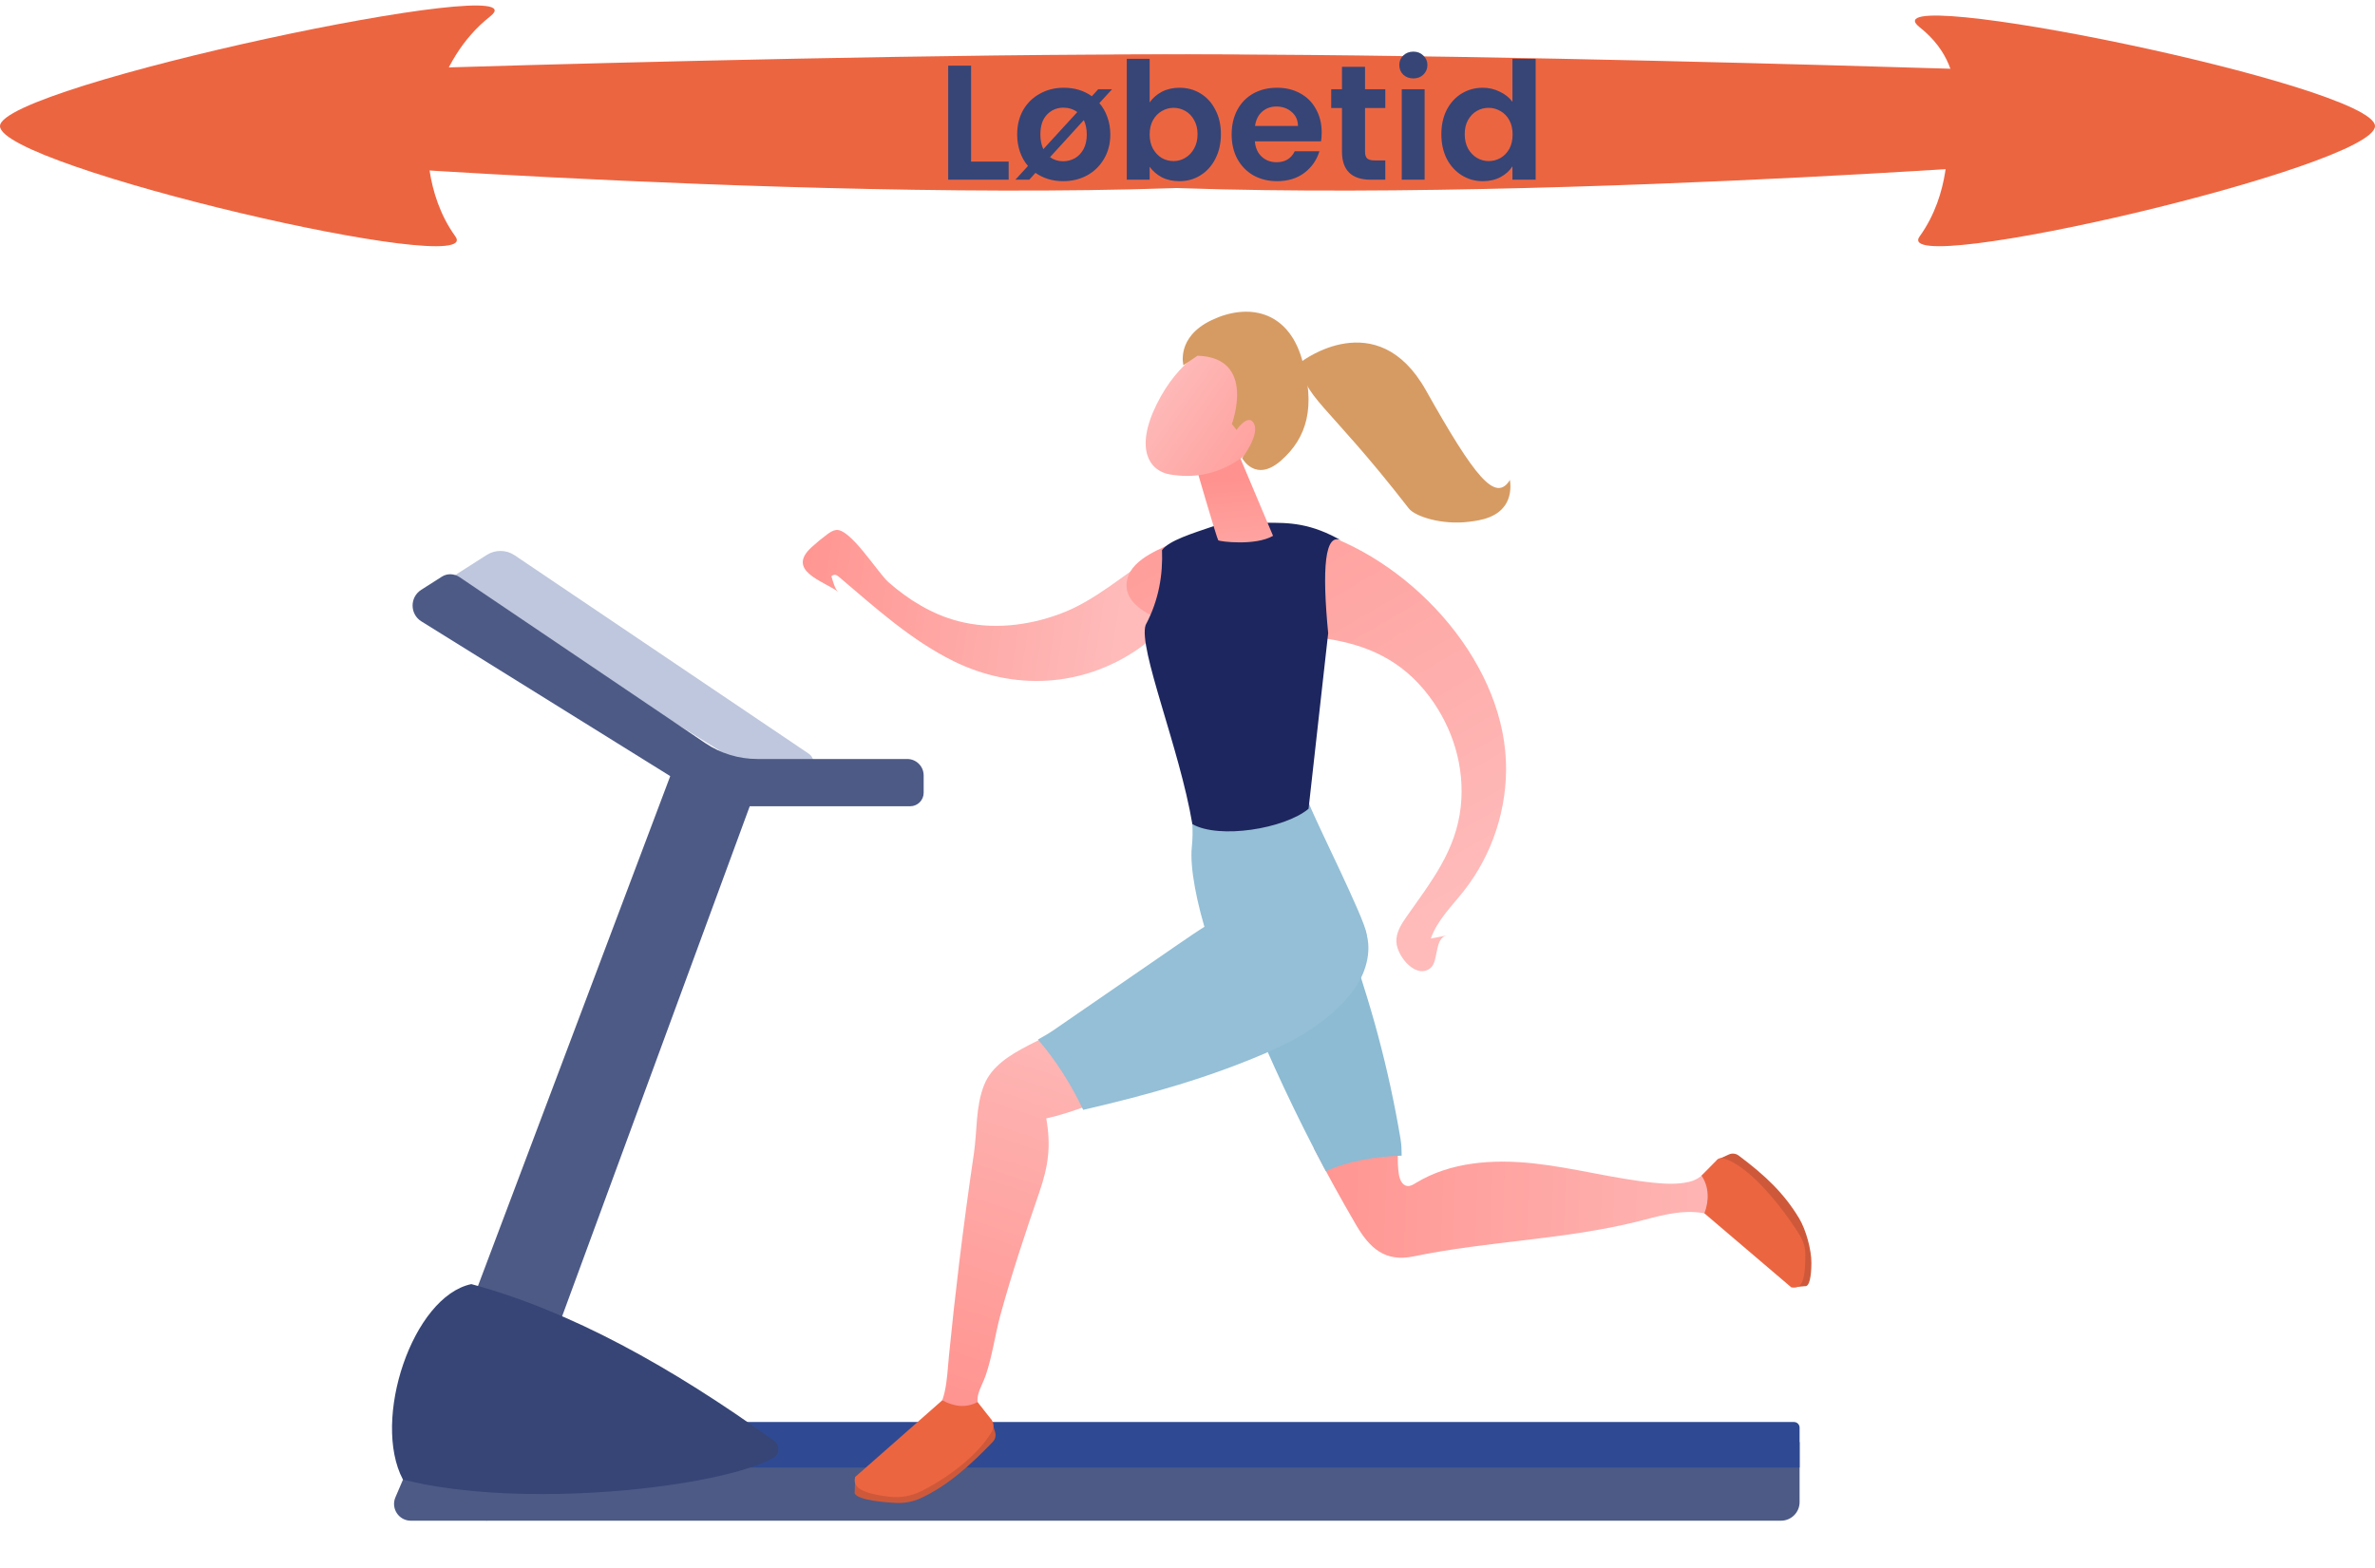 <svg width="436" height="288" viewBox="0 0 436 288" fill="none" xmlns="http://www.w3.org/2000/svg">
<path d="M75.422 279.249H326.948C328.837 279.249 330.368 277.718 330.368 275.83V264.803H76.94L72.59 274.956C71.719 276.988 73.211 279.249 75.422 279.249Z" fill="#4D5A86"/>
<path d="M72.539 276.48L123.604 141.031L138.924 144.553L89.39 279.249L72.539 276.48Z" fill="#4D5A86"/>
<path d="M141.173 143.479L83.622 107.691C82.838 107.204 82.833 106.066 83.61 105.57L89.355 101.906C90.927 100.903 92.943 100.93 94.489 101.973L148.433 138.376C149.576 139.148 149.703 140.783 148.692 141.721L147.449 142.875C145.733 144.468 143.162 144.715 141.173 143.478V143.479Z" fill="#BEC7DD"/>
<path d="M77.328 108.309L81.115 105.894C82.108 105.261 83.383 105.317 84.36 105.976L129.469 136.452C132.289 138.358 135.614 139.375 139.018 139.375H166.546C168.214 139.375 169.565 140.727 169.565 142.393V145.581C169.565 146.941 168.452 148.053 167.092 148.053H137.64L124.626 143.501L77.362 114.109C75.22 112.778 75.202 109.666 77.329 108.309H77.328Z" fill="#4D5A86"/>
<path d="M329.342 261.127H91.944V269.481H330.368V262.153C330.368 261.587 329.908 261.127 329.341 261.127H329.342Z" fill="#2F4A92"/>
<path d="M141.949 267.723C132.129 273.17 95.884 277.282 73.966 271.688C68.179 260.735 75.744 238.07 86.526 235.805C104.67 240.691 123.255 250.996 142.107 264.579C143.208 265.373 143.136 267.065 141.949 267.723Z" fill="#364576"/>
<path d="M181.971 260.654L182.681 262.981C182.873 263.606 182.714 264.288 182.262 264.761C178.108 269.104 173.783 272.968 168.877 275.176C167.482 275.804 165.947 276.055 164.418 275.98C160.529 275.787 156.546 275.105 156.905 273.907L157.009 271.204L181.971 260.655V260.654Z" fill="#CE593A"/>
<path d="M238.897 66.428C238.897 66.428 252.792 55.704 261.765 71.663C270.74 87.62 274.543 92.4 277.199 88.128C277.334 89.108 277.403 90.715 276.625 92.226C275.146 95.099 271.67 95.556 269.848 95.795C264.571 96.487 259.711 94.764 258.642 93.384C243.314 73.608 238.983 72.921 238.896 66.429L238.897 66.428Z" fill="#D69B63"/>
<path d="M256.383 207.707C256.841 210.427 256.376 213.018 256.809 215.677C256.959 216.6 257.416 217.671 258.344 217.786C258.914 217.856 259.446 217.524 259.935 217.225C266.275 213.349 274.141 212.834 281.53 213.634C288.917 214.434 296.138 216.43 303.53 217.184C305.673 217.402 307.937 217.523 310.054 217.03C312.628 216.431 313.245 214.649 315.085 213.699C317.033 212.693 316.077 211.956 318.218 212.423C319.342 212.669 322.452 214.886 322.718 216.005C323.208 218.063 323.134 217.99 324.551 220.007C325.546 221.424 327.512 221.9 328.759 223.043C331.781 225.814 331.686 229.921 331.162 233.699C331.042 234.563 330.207 235.699 329.596 235.077C329.366 234.842 329.37 234.474 329.356 234.146C329.214 230.722 325.807 228.497 322.791 226.865C319.118 224.879 315.296 222.848 311.129 222.584C307.639 222.363 304.213 223.403 300.823 224.257C287.32 227.66 273.191 227.877 259.528 230.707C254.297 231.79 251.478 229.272 248.925 224.895C246.237 220.285 243.663 215.609 241.198 210.876C245.941 208.613 250.938 207.049 256.146 206.354C256.225 206.804 256.307 207.254 256.383 207.705L256.383 207.707Z" fill="url(#paint0_linear_106_36717)"/>
<path d="M232.473 172.166C236.046 170.75 240.236 170.079 243.955 171.333C248.096 172.729 249.051 177.059 250.268 180.879C252.229 187.029 253.897 193.272 255.268 199.581C255.953 202.735 256.563 205.906 257.099 209.088C257.277 210.144 257.314 211.182 257.32 212.211C252.478 212.409 247.586 213.153 243.397 215.072C240.698 210.009 238.125 204.88 235.688 199.686C233.539 195.104 231.504 190.471 229.553 185.801C226.967 179.614 224.466 175.339 232.471 172.166H232.473Z" fill="#8CBBD3"/>
<path d="M175.91 114.061C171.128 112.82 166.793 110.151 163.107 106.911C161.158 105.198 156.1 96.989 153.485 97.322C152.876 97.4 152.345 97.763 151.851 98.128C150.86 98.861 149.906 99.645 148.997 100.477C144.312 104.759 150.952 106.607 153.878 108.661C153.259 108.227 152.843 106.503 152.625 105.822C153.091 105.389 153.52 105.512 153.994 105.914C160.654 111.563 167.207 117.53 175.035 121.401C186.097 126.872 198.669 126.222 208.894 119.207C214.061 115.663 215.132 111.673 215.551 105.553C215.709 103.243 214.898 100.14 212.194 101.807C206.254 105.472 201.148 110.3 194.603 112.723C188.626 114.937 182.091 115.667 175.909 114.061H175.91Z" fill="url(#paint1_linear_106_36717)"/>
<path d="M243.648 117.301C250.708 118.412 257.207 121.006 262.348 127.829C266.722 133.633 268.951 140.874 268.164 148.134C267.283 156.27 262.677 161.954 258.151 168.419C257.198 169.779 256.268 171.303 256.345 172.964C256.472 175.68 260.048 179.922 262.64 177.731C264.132 176.469 263.277 172.225 265.621 171.781C264.636 171.968 263.651 172.155 262.665 172.342C263.848 168.973 266.53 166.395 268.739 163.589C273.993 156.913 276.781 148.34 276.459 139.851C275.731 120.664 258.279 102.15 240.22 97.201C232.459 95.073 223.817 95.699 216.523 99.164C213.399 100.648 208.006 102.436 206.983 106.212C205.559 111.464 213.092 114.078 216.927 114.9C225.712 116.782 235.092 115.953 243.648 117.3V117.301Z" fill="url(#paint2_linear_106_36717)"/>
<path d="M240.324 147.607C241.866 151.54 250.475 168.602 250.85 171.411C251.225 174.219 249.843 178.262 247.892 180.318C246.406 181.884 233.319 185.667 228.154 183.993C224.261 182.732 217.981 163.087 218.795 155.512C218.944 154.123 218.962 152.727 218.89 151.334C226.403 150.928 232.754 149.212 240.324 147.607Z" fill="#94BFD6"/>
<path d="M166.666 265.56C167.833 264.262 169 262.963 170.167 261.664C173.895 257.821 173.732 253.765 174.223 248.818C174.772 243.278 175.38 237.745 176.048 232.219C176.872 225.396 177.787 218.584 178.791 211.785C179.406 207.623 179.081 203.205 180.669 199.227C183.43 192.308 194.116 190.999 197.918 186.066C201.216 191.655 203.517 195.259 206.769 200.74C201.931 201.985 197.036 204.3 192.068 205.375C192.96 210.403 192.48 214.053 190.791 218.958C188.233 226.388 185.746 233.851 183.666 241.432C182.669 245.064 182.174 249.007 180.957 252.553C180.1 255.05 178.197 257.224 180.651 259.663C181.297 260.304 182.173 260.793 181.883 262.074C181.801 262.436 181.628 262.775 181.387 263.057C180.632 263.944 179.518 264.292 178.521 264.817C176.06 266.113 174.359 268.451 172.49 270.511C170.623 272.572 168.259 274.522 165.477 274.583C163.09 274.636 158.344 274.005 157.814 271.198C161.741 269.566 163.597 269.234 166.666 265.559V265.56Z" fill="url(#paint3_linear_106_36717)"/>
<path d="M193.457 189.139C201.04 183.915 208.624 178.691 216.207 173.467C223.533 168.419 231.285 163.248 240.632 164.138C244.671 164.522 248.797 166.633 250.446 170.34C252.056 173.96 250.96 178.324 248.677 181.562C245.148 186.562 239.091 190.411 233.568 192.851C222.242 197.856 210.736 201.067 198.849 203.805C196.631 199.146 193.853 194.716 190.545 190.895C191.573 190.326 192.567 189.754 193.457 189.14V189.139Z" fill="#94BFD6"/>
<path d="M246.488 99.402C243.105 97.251 242.7 104.664 243.827 116.272L240.223 148.52C235.771 152.21 223.805 154.123 218.891 151.334C216.551 137.395 208.895 118.961 210.32 114.757C212.771 110.178 213.49 105.448 213.321 101.009C214.659 99.229 218.847 97.97 222.915 96.576L232.279 96.011C236.624 95.953 240.647 96.009 246.487 99.401L246.488 99.402Z" fill="#1D265E"/>
<path d="M219.403 85.122C219.497 85.545 223.415 98.979 223.644 99.211C223.872 99.444 230.442 100.286 233.704 98.394L227.116 82.766L219.404 85.121L219.403 85.122Z" fill="url(#paint4_linear_106_36717)"/>
<path d="M222.27 63.594C222.27 63.594 216.415 65.948 212.32 74.277C208.224 82.606 211.109 86.533 214.808 87.129C218.506 87.725 224.051 87.738 230.008 82.414C235.965 77.091 229.876 60.815 222.27 63.594Z" fill="url(#paint5_linear_106_36717)"/>
<path d="M226.142 77.865C226.142 77.865 230.738 65.656 219.845 65.325L217.252 67.072C217.252 67.072 215.836 61.915 222.453 58.776C229.069 55.636 236.345 56.977 238.985 65.861C241.626 74.745 239.895 80.423 235.177 84.571C230.46 88.72 228.028 84.125 228.028 84.125C228.028 84.125 231.224 79.982 230.231 77.849C229.237 75.716 227.002 78.937 227.002 78.937L226.142 77.865Z" fill="#D69B63"/>
<path d="M179.464 257.462L181.971 260.654C182.435 261.245 182.51 262.053 182.156 262.716C180.524 265.781 175.902 270.4 169.151 273.806C167.322 274.729 165.251 275.079 163.218 274.837C157.585 274.166 156.527 272.832 157.009 271.202L172.986 257.135C175.221 258.349 177.388 258.565 179.464 257.462Z" fill="#EC6541"/>
<path d="M315.203 212.994L317.384 211.998C317.969 211.73 318.656 211.802 319.171 212.187C324 215.805 327.496 219.07 330.295 223.745C331.538 225.825 332.558 229.524 332.536 231.947C332.514 234.424 332.179 236.328 331.334 236.185L330.086 236.296C329.23 236.372 328.408 235.945 327.979 235.2L315.203 212.994Z" fill="#CE593A"/>
<path d="M312.355 215.887L315.203 212.995C315.731 212.459 316.369 212.684 317.072 212.951C320.32 214.178 324.962 218.735 329.202 224.995C330.35 226.69 331.396 228.109 331.414 230.156C331.466 235.828 330.525 236.672 328.847 236.401L312.89 222.805C313.811 220.435 313.713 217.806 312.354 215.887L312.355 215.887Z" fill="#EC6541"/>
<path d="M352.404 4.999C341.595 -3.53 436 15.694 436 23.157C436 30.619 346.639 51.408 352.404 43.412C358.17 35.417 357.449 25.822 357.449 25.822C357.449 25.822 363.214 13.528 352.404 4.999Z" fill="#EC6541"/>
<path d="M90 2.999C100.81 -5.529 1.43632e-05 15.695 -7.62939e-06 23.157C-2.9622e-05 30.62 89.361 51.409 83.596 43.413C77.831 35.417 78.552 25.823 78.552 25.823C78.552 25.823 79.19 11.528 90 2.999Z" fill="#EC6541"/>
<path d="M264.154 12.843C261.179 6.446 67 12.843 67 12.843V30.542C67 30.542 207.828 40.572 259.462 30.542C267.134 29.052 267.128 19.241 264.154 12.843Z" fill="#EC6541"/>
<path d="M167.847 12.843C170.821 6.446 365 12.843 365 12.843V30.542C365 30.542 224.172 40.572 172.539 30.542C164.867 29.052 164.872 19.241 167.847 12.843Z" fill="#EC6541"/>
<path d="M178.27 29.67H185.17V33H174.07V12.06H178.27V29.67ZM201.82 18.93C202.46 19.67 202.95 20.53 203.29 21.51C203.65 22.49 203.83 23.55 203.83 24.69C203.83 26.39 203.44 27.89 202.66 29.19C201.9 30.49 200.86 31.5 199.54 32.22C198.24 32.92 196.78 33.27 195.16 33.27C193.24 33.27 191.55 32.76 190.09 31.74L188.95 33H186.4L188.71 30.48C188.07 29.72 187.58 28.85 187.24 27.87C186.9 26.89 186.73 25.83 186.73 24.69C186.73 22.99 187.1 21.49 187.84 20.19C188.6 18.89 189.63 17.89 190.93 17.19C192.23 16.47 193.68 16.11 195.28 16.11C197.26 16.11 198.98 16.63 200.44 17.67L201.61 16.38H204.16L201.82 18.93ZM190.99 24.69C190.99 25.71 191.17 26.61 191.53 27.39L197.77 20.58C197.03 20.04 196.18 19.77 195.22 19.77C194.02 19.77 193.01 20.2 192.19 21.06C191.39 21.9 190.99 23.11 190.99 24.69ZM199.51 24.69C199.51 23.71 199.33 22.83 198.97 22.05L192.76 28.86C193.44 29.36 194.24 29.61 195.16 29.61C195.92 29.61 196.63 29.43 197.29 29.07C197.97 28.69 198.51 28.13 198.91 27.39C199.31 26.65 199.51 25.75 199.51 24.69ZM211.053 18.81C211.593 18.01 212.333 17.36 213.273 16.86C214.233 16.36 215.323 16.11 216.543 16.11C217.963 16.11 219.243 16.46 220.383 17.16C221.543 17.86 222.453 18.86 223.113 20.16C223.793 21.44 224.133 22.93 224.133 24.63C224.133 26.33 223.793 27.84 223.113 29.16C222.453 30.46 221.543 31.47 220.383 32.19C219.243 32.91 217.963 33.27 216.543 33.27C215.303 33.27 214.213 33.03 213.273 32.55C212.353 32.05 211.613 31.41 211.053 30.63V33H206.853V10.8H211.053V18.81ZM219.843 24.63C219.843 23.63 219.633 22.77 219.213 22.05C218.813 21.31 218.273 20.75 217.593 20.37C216.933 19.99 216.213 19.8 215.433 19.8C214.673 19.8 213.953 20 213.273 20.4C212.613 20.78 212.073 21.34 211.653 22.08C211.253 22.82 211.053 23.69 211.053 24.69C211.053 25.69 211.253 26.56 211.653 27.3C212.073 28.04 212.613 28.61 213.273 29.01C213.953 29.39 214.673 29.58 215.433 29.58C216.213 29.58 216.933 29.38 217.593 28.98C218.273 28.58 218.813 28.01 219.213 27.27C219.633 26.53 219.843 25.65 219.843 24.63ZM242.635 24.33C242.635 24.93 242.595 25.47 242.515 25.95H230.365C230.465 27.15 230.885 28.09 231.625 28.77C232.365 29.45 233.275 29.79 234.355 29.79C235.915 29.79 237.025 29.12 237.685 27.78H242.215C241.735 29.38 240.815 30.7 239.455 31.74C238.095 32.76 236.425 33.27 234.445 33.27C232.845 33.27 231.405 32.92 230.125 32.22C228.865 31.5 227.875 30.49 227.155 29.19C226.455 27.89 226.105 26.39 226.105 24.69C226.105 22.97 226.455 21.46 227.155 20.16C227.855 18.86 228.835 17.86 230.095 17.16C231.355 16.46 232.805 16.11 234.445 16.11C236.025 16.11 237.435 16.45 238.675 17.13C239.935 17.81 240.905 18.78 241.585 20.04C242.285 21.28 242.635 22.71 242.635 24.33ZM238.285 23.13C238.265 22.05 237.875 21.19 237.115 20.55C236.355 19.89 235.425 19.56 234.325 19.56C233.285 19.56 232.405 19.88 231.685 20.52C230.985 21.14 230.555 22.01 230.395 23.13H238.285ZM250.591 19.83V27.87C250.591 28.43 250.721 28.84 250.981 29.1C251.261 29.34 251.721 29.46 252.361 29.46H254.311V33H251.671C248.131 33 246.361 31.28 246.361 27.84V19.83H244.381V16.38H246.361V12.27H250.591V16.38H254.311V19.83H250.591ZM259.462 14.4C258.722 14.4 258.102 14.17 257.602 13.71C257.122 13.23 256.882 12.64 256.882 11.94C256.882 11.24 257.122 10.66 257.602 10.2C258.102 9.72 258.722 9.48 259.462 9.48C260.202 9.48 260.812 9.72 261.292 10.2C261.792 10.66 262.042 11.24 262.042 11.94C262.042 12.64 261.792 13.23 261.292 13.71C260.812 14.17 260.202 14.4 259.462 14.4ZM261.532 16.38V33H257.332V16.38H261.532ZM264.602 24.63C264.602 22.95 264.932 21.46 265.592 20.16C266.272 18.86 267.192 17.86 268.352 17.16C269.512 16.46 270.802 16.11 272.222 16.11C273.302 16.11 274.332 16.35 275.312 16.83C276.292 17.29 277.072 17.91 277.652 18.69V10.8H281.912V33H277.652V30.54C277.132 31.36 276.402 32.02 275.462 32.52C274.522 33.02 273.432 33.27 272.192 33.27C270.792 33.27 269.512 32.91 268.352 32.19C267.192 31.47 266.272 30.46 265.592 29.16C264.932 27.84 264.602 26.33 264.602 24.63ZM277.682 24.69C277.682 23.67 277.482 22.8 277.082 22.08C276.682 21.34 276.142 20.78 275.462 20.4C274.782 20 274.052 19.8 273.272 19.8C272.492 19.8 271.772 19.99 271.112 20.37C270.452 20.75 269.912 21.31 269.492 22.05C269.092 22.77 268.892 23.63 268.892 24.63C268.892 25.63 269.092 26.51 269.492 27.27C269.912 28.01 270.452 28.58 271.112 28.98C271.792 29.38 272.512 29.58 273.272 29.58C274.052 29.58 274.782 29.39 275.462 29.01C276.142 28.61 276.682 28.05 277.082 27.33C277.482 26.59 277.682 25.71 277.682 24.69Z" fill="#364576"/>
<defs>
<linearGradient id="paint0_linear_106_36717" x1="326.532" y1="221.952" x2="234.517" y2="218.799" gradientUnits="userSpaceOnUse">
<stop stop-color="#FEBBBA"/>
<stop offset="1" stop-color="#FF928E"/>
</linearGradient>
<linearGradient id="paint1_linear_106_36717" x1="205.83" y1="113.977" x2="141.55" y2="104.048" gradientUnits="userSpaceOnUse">
<stop stop-color="#FEBBBA"/>
<stop offset="1" stop-color="#FF928E"/>
</linearGradient>
<linearGradient id="paint2_linear_106_36717" x1="267.611" y1="164.421" x2="208.405" y2="62.89" gradientUnits="userSpaceOnUse">
<stop stop-color="#FEBBBA"/>
<stop offset="1" stop-color="#FF928E"/>
</linearGradient>
<linearGradient id="paint3_linear_106_36717" x1="199.29" y1="183.643" x2="172.836" y2="261.142" gradientUnits="userSpaceOnUse">
<stop stop-color="#FEBBBA"/>
<stop offset="1" stop-color="#FF928E"/>
</linearGradient>
<linearGradient id="paint4_linear_106_36717" x1="228.449" y1="115.137" x2="226.255" y2="88.032" gradientUnits="userSpaceOnUse">
<stop stop-color="#FEBBBA"/>
<stop offset="1" stop-color="#FF928E"/>
</linearGradient>
<linearGradient id="paint5_linear_106_36717" x1="212.848" y1="70.347" x2="240.739" y2="90.004" gradientUnits="userSpaceOnUse">
<stop stop-color="#FEBBBA"/>
<stop offset="1" stop-color="#FF928E"/>
</linearGradient>
</defs>
</svg>
